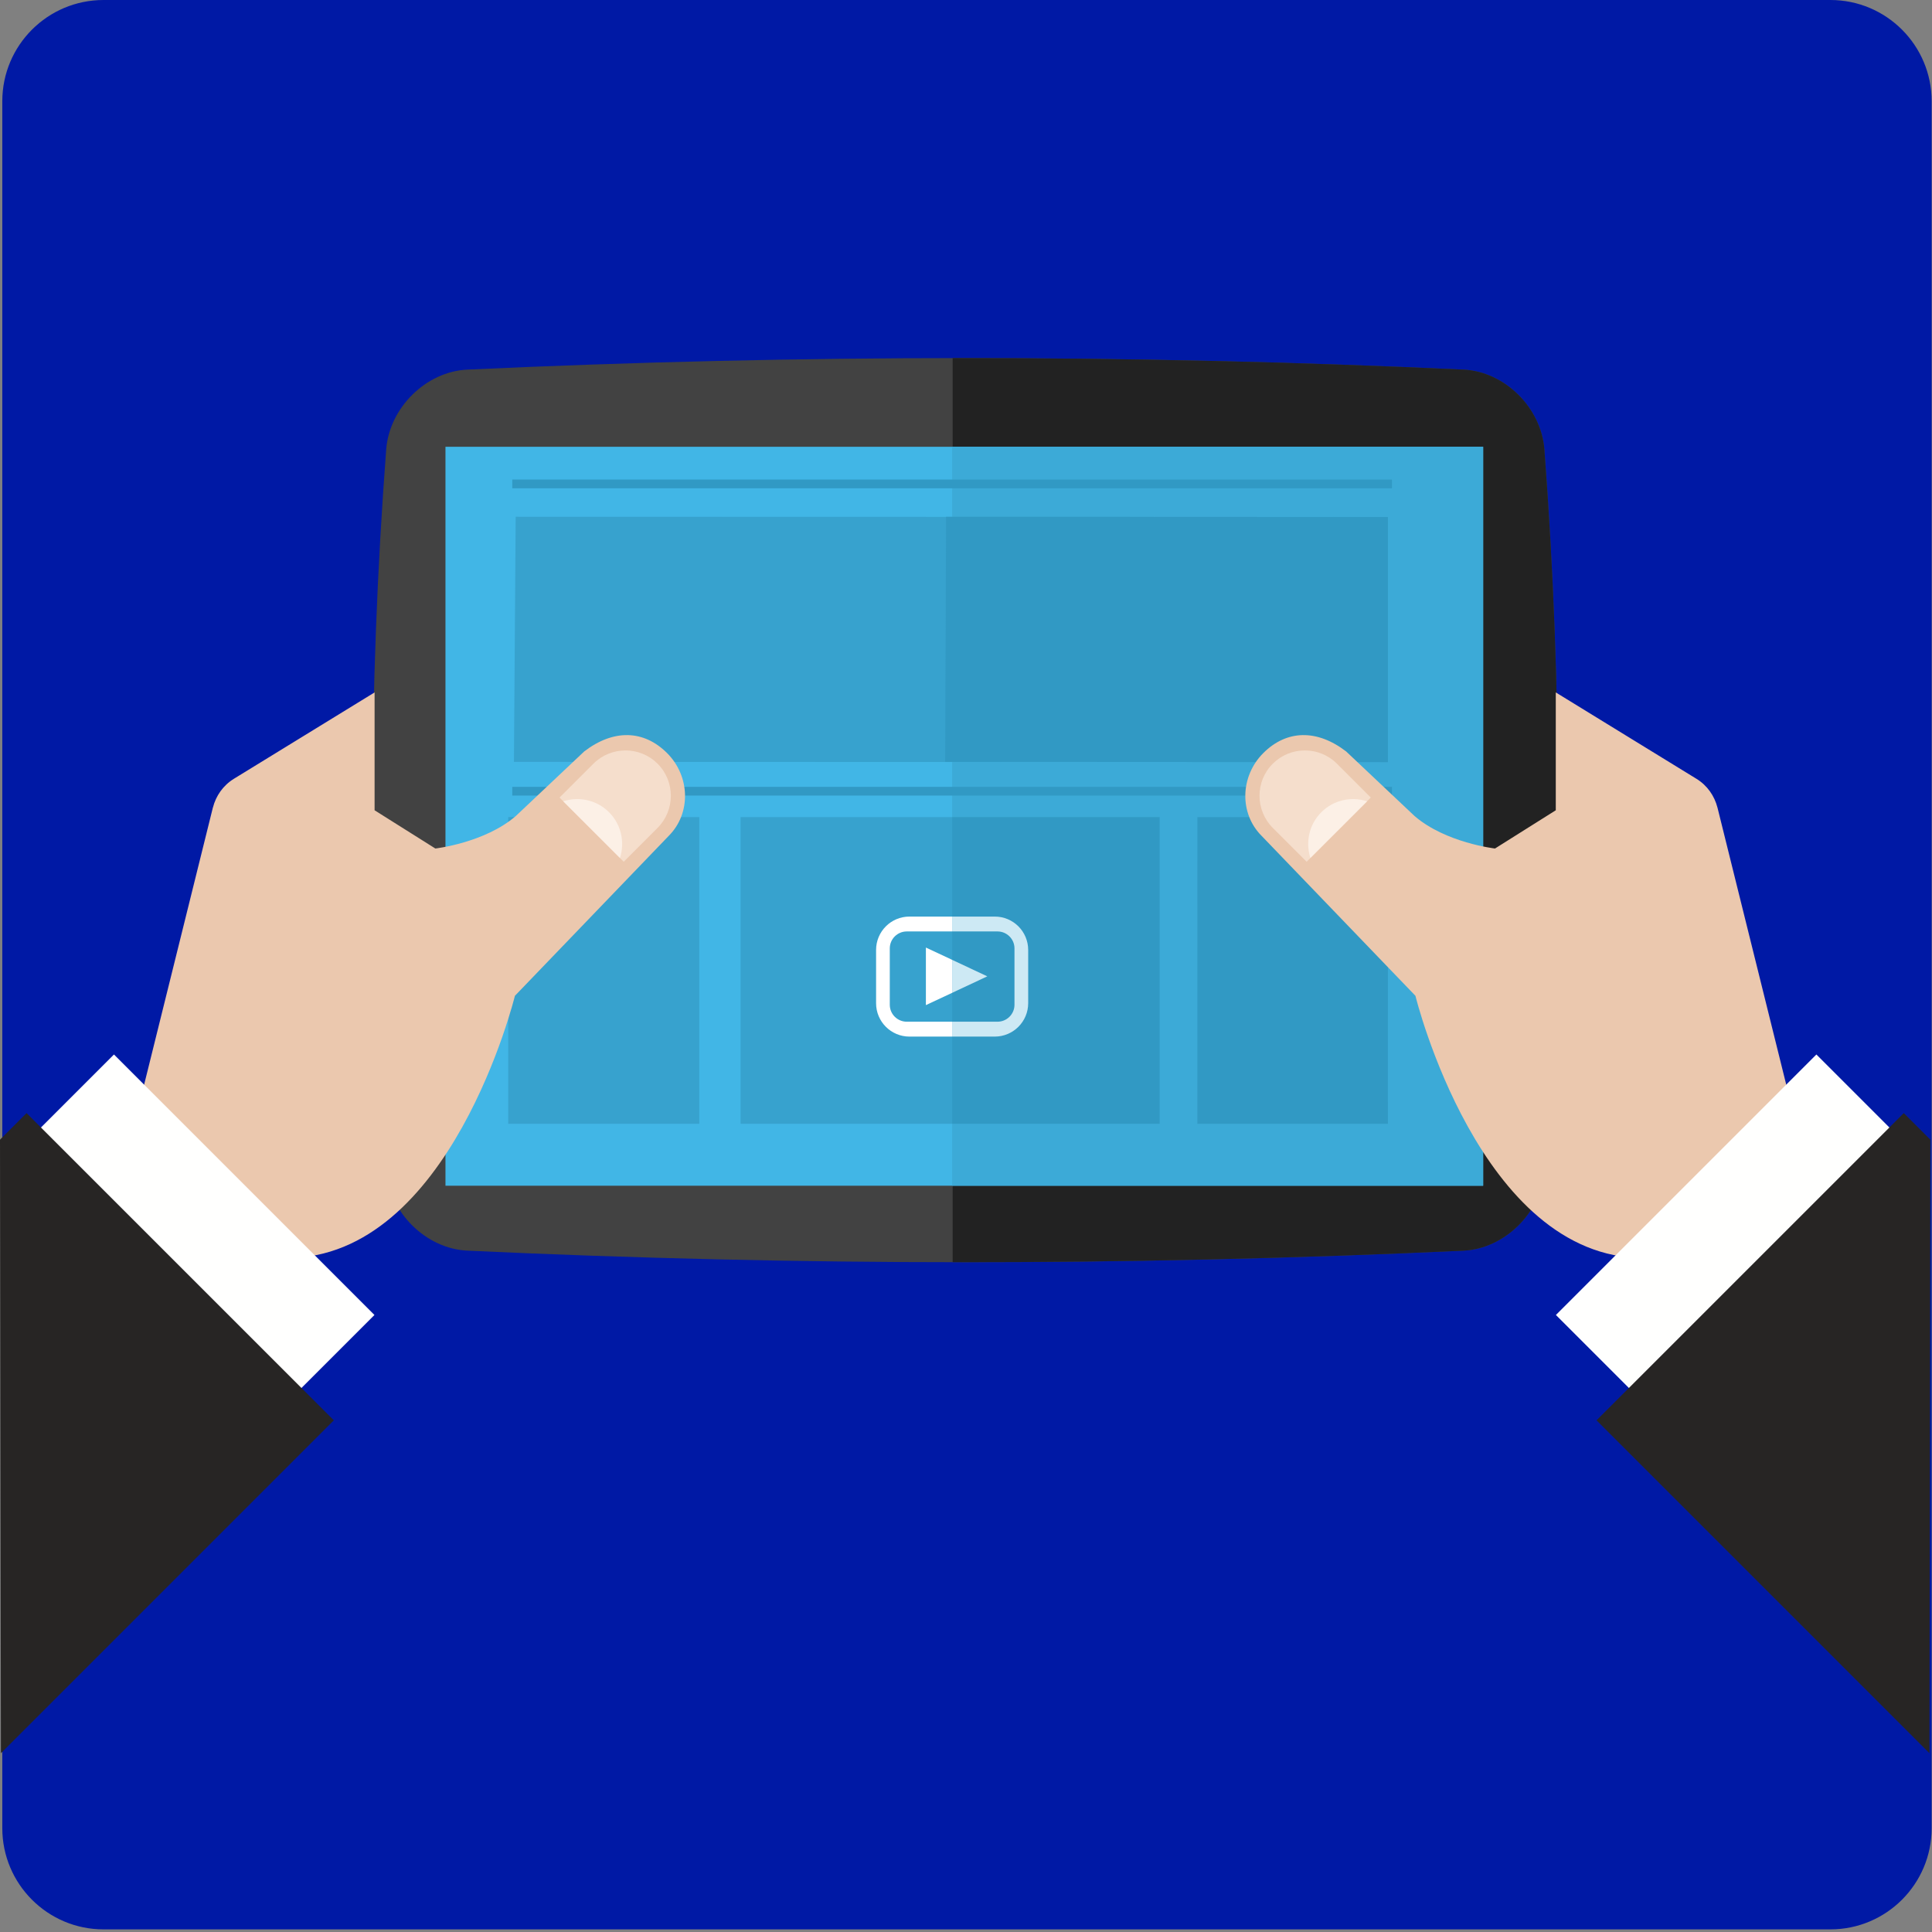 <?xml version="1.0" encoding="UTF-8"?>
<svg width="96px" height="96px" viewBox="0 0 96 96" version="1.1" xmlns="http://www.w3.org/2000/svg" xmlns:xlink="http://www.w3.org/1999/xlink">
    <rect x="0" y="0" width="96" height="96" fill="#808080" stroke="none"/>
    <title>roll-up</title>
    <g id="Page-1" stroke="none" stroke-width="1" fill="none" fill-rule="evenodd">
        <g id="roll-up" fill-rule="nonzero">
            <path d="M5.147,95.87 C2.366,95.87 0.114,93.615 0.114,90.837 L0.114,5.033 C0.114,2.253 2.366,-2.13162821e-14 5.147,-2.13162821e-14 L90.95,-2.13162821e-14 C93.73,-2.13162821e-14 95.983,2.253 95.983,5.033 L95.983,90.837 C95.983,93.615 93.73,95.87 90.95,95.87 L5.147,95.87" id="Fill-11" fill="#0019A5"></path>
            <path d="M76.739,22.33 C76.579,20.25 74.758,18.463 72.723,18.367 C56.221,17.601 39.717,17.601 23.216,18.366 C21.175,18.463 19.352,20.25 19.19,22.33 C18.284,34.279 18.284,46.23 19.19,58.179 C19.352,60.259 21.175,62.046 23.216,62.144 C39.717,62.911 56.221,62.911 72.723,62.144 C74.758,62.046 76.579,60.259 76.741,58.179 C77.645,46.23 77.645,34.279 76.739,22.33" id="Fill-13" fill="#424242"></path>
            <path d="M76.739,22.33 C76.579,20.25 74.758,18.463 72.723,18.367 C64.261,17.973 55.797,17.787 47.336,17.795 L47.336,62.716 C55.797,62.725 64.261,62.536 72.723,62.144 C74.758,62.046 76.579,60.259 76.741,58.179 C77.645,46.23 77.645,34.279 76.739,22.33" id="Fill-14" fill="#222222"></path>
            <polygon id="Fill-15" fill="#41B6E6" points="22.135 58.918 73.697 58.918 73.697 22.2 22.135 22.2"></polygon>
            <polygon id="Fill-16" fill="#3CAAD7" points="47.311 58.918 73.697 58.918 73.697 22.2 47.311 22.2"></polygon>
            <polyline id="Fill-17" fill="#37A2CE" points="25.537 37.857 68.965 37.869 68.965 25.689 25.624 25.678 25.537 37.857"></polyline>
            <polyline id="Fill-17" fill="#3199C4" points="46.965 37.857 68.965 37.869 68.965 25.689 47.01 25.678 46.965 37.857"></polyline>
            <polygon id="Fill-18" fill="#37A2CE" points="36.8 55.84 47.311 55.84 47.311 40.602 36.8 40.602"></polygon>
            <polygon id="Fill-19" fill="#3199C4" points="47.311 55.84 57.622 55.84 57.622 40.602 47.311 40.602"></polygon>
            <polygon id="Fill-25" fill="#37A2CE" points="25.252 55.84 34.747 55.84 34.747 40.602 25.252 40.602"></polygon>
            <polyline id="Fill-26" fill="#3199C4" points="59.496 55.84 68.963 55.84 68.965 40.602 59.497 40.602 59.496 55.84"></polyline>
            <polygon id="Fill-27" fill="#3199C4" points="25.454 39.532 69.166 39.532 69.166 39.099 25.454 39.099"></polygon>
            <polygon id="Fill-29" fill="#3199C4" points="25.454 24.263 69.166 24.263 69.166 23.829 25.454 23.829"></polygon>
            <path d="M49.431,45.544 L47.311,45.544 L47.311,46.283 L49.566,46.283 C50.03,46.283 50.409,46.66 50.409,47.125 L50.409,49.926 C50.409,50.391 50.03,50.768 49.566,50.768 L47.311,50.768 L47.311,51.508 L49.431,51.508 C50.348,51.506 51.09,50.764 51.09,49.848 L51.09,47.204 C51.09,46.287 50.348,45.544 49.431,45.544" id="Fill-31" fill="#CDE9F4"></path>
            <path d="M45.19,45.544 L47.311,45.544 L47.311,46.283 L45.056,46.283 C44.592,46.283 44.213,46.66 44.213,47.125 L44.213,49.926 C44.213,50.391 44.592,50.768 45.056,50.768 L47.311,50.768 L47.311,51.508 L45.19,51.508 C44.273,51.506 43.532,50.764 43.532,49.848 L43.532,47.204 C43.532,46.287 44.273,45.544 45.19,45.544" id="Fill-32" fill="#FFFFFF"></path>
            <polyline id="Fill-33" fill="#FFFFFF" points="46.007 47.083 46.007 49.944 47.311 49.333 47.311 47.694 46.007 47.083"></polyline>
            <polyline id="Fill-34" fill="#CDE9F4" points="47.311 47.694 47.311 49.333 49.058 48.514 47.311 47.694"></polyline>
            <path d="M33.146,37.419 C31.985,36.261 30.481,36.226 29.029,37.339 L25.628,40.549 C24.084,41.881 21.632,42.162 21.632,42.162 L18.613,40.262 L18.613,34.406 L11.621,38.698 C11.083,39.03 10.729,39.547 10.581,40.122 L10.579,40.122 L6.324,57.272 C6.274,57.472 6.257,57.673 6.26,57.869 L6.257,57.88 C6.257,62.223 9.973,62.51 9.973,62.51 L14.26,62.51 C22.395,62.51 25.586,49.481 25.586,49.481 L33.227,41.536 C34.341,40.424 34.303,38.576 33.146,37.419" id="Fill-242" fill="#EBC8AE"></path>
            <path d="M27.803,39.63 L29.486,37.948 C30.366,37.069 31.793,37.069 32.674,37.947 C33.554,38.827 33.553,40.254 32.675,41.137 L30.992,42.82 L27.803,39.63" id="Fill-243" fill="#F5DECC"></path>
            <path d="M30.262,40.359 C29.646,39.742 28.763,39.567 27.987,39.816 L30.806,42.632 C31.053,41.858 30.878,40.974 30.262,40.359" id="Fill-244" fill="#FCF0E6"></path>
            <polyline id="Fill-245" fill="#FFFFFE" points="18.606 65.341 5.663 52.397 0.241 57.819 13.185 70.762 18.606 65.341"></polyline>
            <polyline id="Fill-246" fill="#272524" points="16.587 70.575 1.32 55.31 0 56.63 0.046 87.116 16.587 70.575"></polyline>
            <path d="M62.773,37.419 C63.934,36.261 65.438,36.226 66.889,37.339 L70.29,40.549 C71.834,41.881 74.286,42.162 74.286,42.162 L77.306,40.262 L77.306,34.406 L84.296,38.698 C84.836,39.03 85.189,39.547 85.338,40.122 L85.339,40.122 L89.595,57.272 C89.643,57.472 89.662,57.673 89.659,57.869 L89.662,57.88 C89.662,62.223 85.946,62.51 85.946,62.51 L81.659,62.51 C73.523,62.51 70.332,49.481 70.332,49.481 L62.691,41.536 C61.576,40.424 61.615,38.576 62.773,37.419" id="Fill-247" fill="#EBC8AE"></path>
            <path d="M68.115,39.63 L66.432,37.948 C65.553,37.069 64.126,37.069 63.245,37.947 C62.363,38.827 62.366,40.254 63.243,41.137 L64.926,42.82 L68.115,39.63" id="Fill-248" fill="#F5DECC"></path>
            <path d="M65.656,40.359 C66.271,39.742 67.156,39.567 67.931,39.816 L65.112,42.632 C64.866,41.858 65.039,40.974 65.656,40.359" id="Fill-249" fill="#FCF0E6"></path>
            <polyline id="Fill-250" fill="#FFFFFE" points="77.312 65.341 90.255 52.397 95.677 57.819 82.734 70.762 77.312 65.341"></polyline>
            <polyline id="Fill-251" fill="#272524" points="79.331 70.575 94.597 55.31 95.918 56.63 95.873 87.116 79.331 70.575"></polyline>
        </g>
    </g>
</svg>